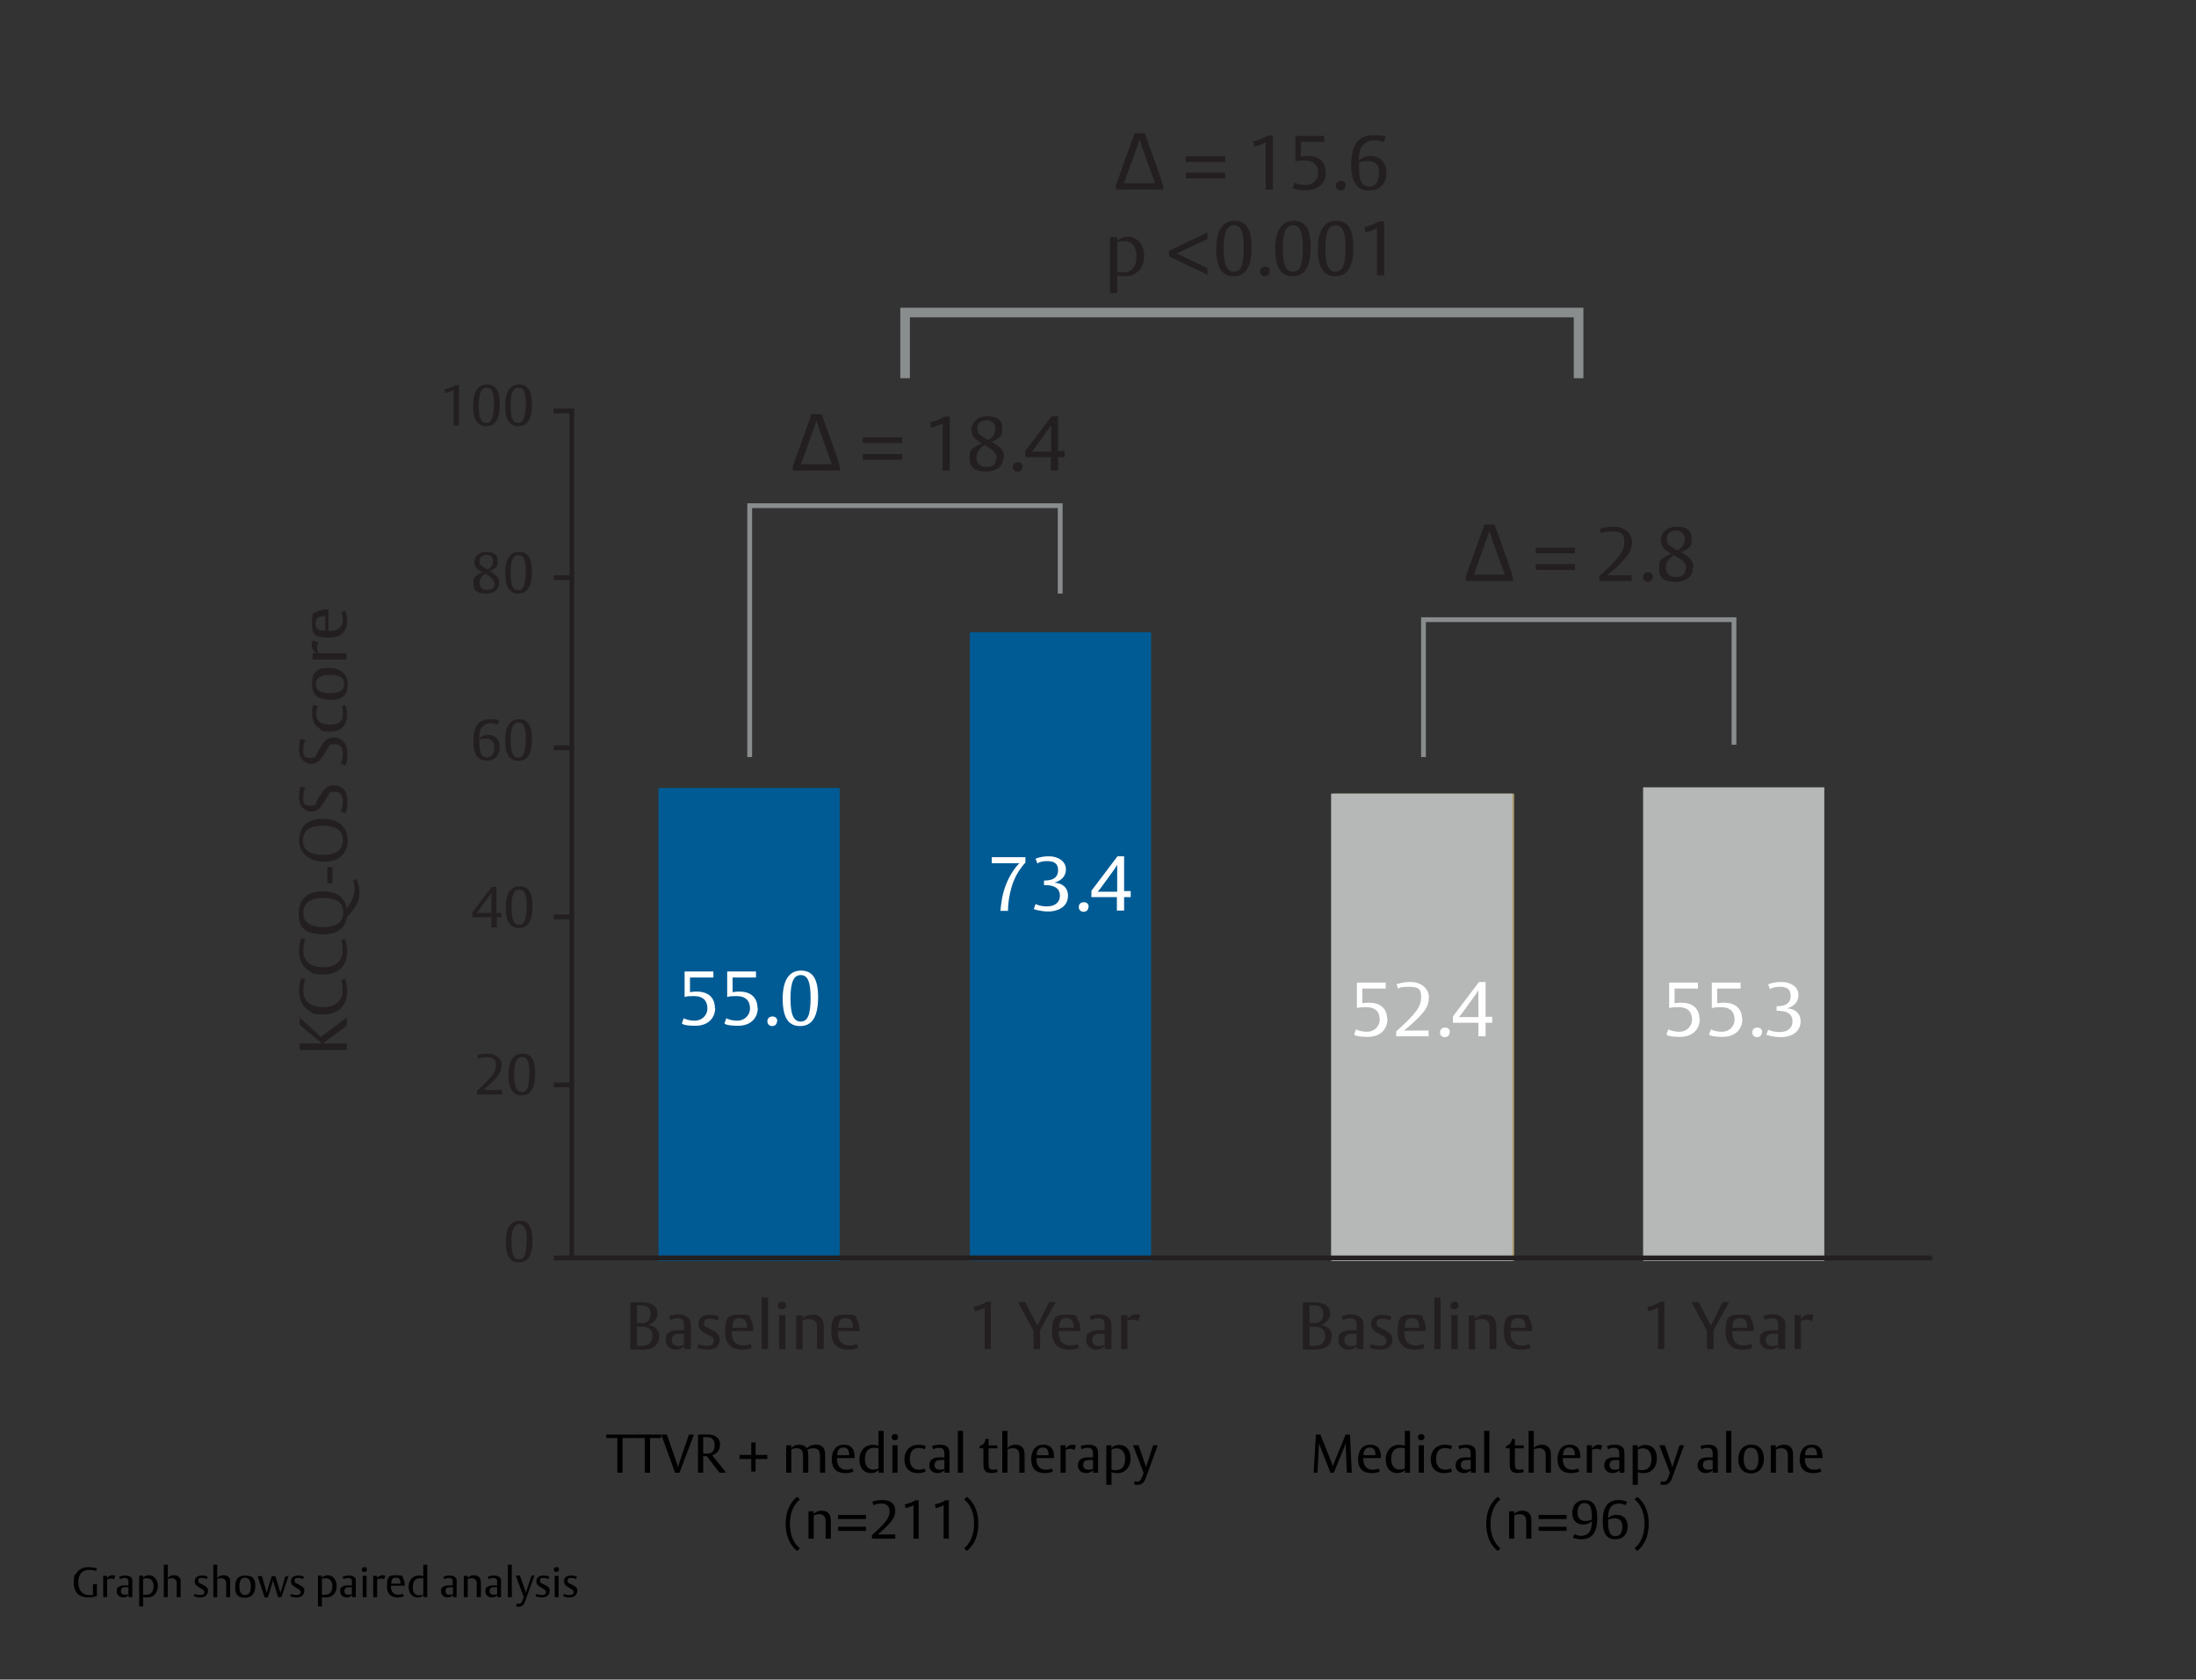<svg width="732" height="560" viewBox="0 0 732 560" fill="none" xmlns="http://www.w3.org/2000/svg">
<rect x="0" y="0" width="732" height="560" fill="#333333" stroke="none"/>
<mask id="mask0_40004598_18299" style="mask-type:luminance" maskUnits="userSpaceOnUse" x="87" y="40" width="558" height="480">
<path d="M644.198 40H87.898V520H644.198V40Z" fill="white"/>
</mask>
<g mask="url(#mask0_40004598_18299)">
<path d="M115.598 339.2V342L107.598 347.9H115.598V350.1H99.898V347.9H107.298L99.898 341.7V339.3L106.998 345.7L115.598 339.2ZM100.298 326.1L101.798 326.6C101.798 326.6 101.098 327.8 101.098 330C101.098 334.5 104.298 335.8 107.798 335.8C111.298 335.8 114.198 334 114.198 330.3C114.198 326.6 113.498 326.8 113.498 326.8L114.998 326.3C114.998 326.3 115.698 327.9 115.698 330.6C115.698 335.5 112.598 338.2 107.998 338.2C103.398 338.2 104.398 337.8 103.098 337C99.998 335.2 99.698 331.9 99.698 330.1C99.698 328.3 100.298 326.3 100.298 326.3V326.1ZM100.298 312.8L101.798 313.3C101.798 313.3 101.098 314.5 101.098 316.7C101.098 321.2 104.298 322.5 107.798 322.5C111.298 322.5 114.198 320.7 114.198 317C114.198 313.3 113.498 313.5 113.498 313.5L114.998 313C114.998 313 115.698 314.6 115.698 317.3C115.698 322.2 112.598 324.9 107.998 324.9C103.398 324.9 104.398 324.5 103.098 323.7C99.998 321.9 99.698 318.6 99.698 316.8C99.698 315 100.298 313 100.298 313V312.8ZM118.798 293C118.798 293 119.798 294.7 119.798 297.4C119.798 300.1 119.098 301.1 118.298 302.5C117.098 304.4 115.698 305.6 115.698 305.6C115.698 305.6 115.398 311.5 108.098 311.5C100.798 311.5 99.598 308.7 99.598 304.4C99.598 300.1 102.298 297.2 107.298 297.2C112.298 297.2 113.498 298.8 114.598 300.3C115.498 301.6 115.598 303 115.598 303C115.598 303 116.698 301.5 117.498 299.7C117.898 298.7 118.198 297.6 118.198 296.4C118.198 294.6 117.598 293.6 117.598 293.6L118.798 293.1V293ZM107.598 299.4C103.598 299.4 101.098 301 101.098 304.3C101.098 307.6 103.398 309.1 107.798 309.1C112.198 309.1 114.398 307.5 114.398 304.2C114.398 300.9 112.198 299.4 107.598 299.4ZM110.798 289.1V294.5H109.098V289.1H110.798ZM107.398 273C112.798 273 115.898 275.7 115.898 280.1C115.898 284.5 113.098 287.3 108.198 287.3C103.298 287.3 99.698 284.6 99.698 280.2C99.698 275.8 102.498 273 107.398 273ZM107.598 275.3C103.298 275.3 100.998 276.9 100.998 280.2C100.998 283.5 103.298 285 107.698 285C112.098 285 114.298 283.4 114.298 280.1C114.298 276.8 111.998 275.3 107.598 275.3ZM111.298 261.8C113.798 261.8 115.798 263.5 115.798 267C115.798 270.5 115.098 271.1 115.098 271.1L113.498 270.5C113.498 270.5 114.298 269.3 114.298 267.4C114.298 265.5 113.698 264 111.598 264C109.498 264 109.898 264.5 109.298 265.4L107.498 268.2C106.998 269 105.998 270.6 103.798 270.6C101.598 270.6 99.698 268.9 99.698 265.9C99.698 262.9 100.298 262.2 100.298 262.2L101.798 262.7C101.798 262.7 101.098 263.7 101.098 265.6C101.098 267.5 100.898 268.6 103.398 268.6C105.898 268.6 104.998 268 105.898 266.5L107.298 264.3C108.298 262.7 109.398 261.8 111.198 261.8H111.298ZM111.298 245.9C113.798 245.9 115.798 247.6 115.798 251.1C115.798 254.6 115.098 255.2 115.098 255.2L113.498 254.6C113.498 254.6 114.298 253.4 114.298 251.5C114.298 249.6 113.698 248.1 111.598 248.1C109.498 248.1 109.898 248.6 109.298 249.5L107.498 252.3C106.998 253.1 105.998 254.7 103.798 254.7C101.598 254.7 99.698 253 99.698 250C99.698 247 100.298 246.3 100.298 246.3L101.798 246.8C101.798 246.8 101.098 247.8 101.098 249.7C101.098 251.6 100.898 252.7 103.398 252.7C105.898 252.7 104.998 252.1 105.898 250.6L107.298 248.4C108.298 246.8 109.398 245.9 111.198 245.9H111.298ZM104.598 235L105.998 235.5C105.998 235.5 105.398 236.3 105.398 237.8C105.398 240.2 106.598 241.6 109.898 241.6C113.198 241.6 114.298 240.4 114.298 237.8C114.298 235.2 113.798 235.6 113.798 235.5L115.098 235.1C115.098 235.1 115.698 236.1 115.698 238.4C115.698 241.8 113.598 243.9 110.098 243.9C106.598 243.9 107.598 243.6 106.598 243C105.298 242.2 103.998 240.7 103.998 237.9C103.998 235.1 104.598 235.1 104.598 235.1V235ZM109.798 222.7C112.098 222.7 115.898 223.7 115.898 228.1C115.898 232.5 113.598 233.3 110.098 233.3C106.598 233.3 103.998 232.3 103.998 227.9C103.998 223.5 106.298 222.7 109.798 222.7ZM109.898 225C107.298 225 105.298 225.8 105.298 228.1C105.298 230.4 107.098 231.1 109.998 231.1C112.898 231.1 114.698 230.3 114.698 228C114.698 225.7 112.898 225 109.998 225H109.898ZM104.398 213.6L106.198 214.2C105.998 214.5 105.698 215 105.698 216C105.698 217 106.098 217.8 106.098 217.8H115.498V219.9H104.198V217.8H105.498C105.498 217.8 103.898 216.8 103.898 215.1C103.898 213.4 104.098 213.9 104.298 213.6H104.398ZM109.498 203.1V210.4H109.798C113.798 210.4 114.298 207.9 114.298 206.5C114.298 205.1 113.798 204.1 113.798 204.1L115.098 203.7C115.098 203.7 115.698 204.8 115.698 207C115.698 209.2 114.898 212.6 109.898 212.6C104.898 212.6 103.998 211.8 103.998 207.6C103.998 203.4 104.698 204.6 105.698 204C106.598 203.4 107.798 203.2 109.098 203.2H109.498V203.1ZM108.398 205.4H108.098C106.198 205.4 105.198 206.2 105.198 207.8C105.198 209.4 105.798 209.8 106.898 210.1C107.598 210.3 108.298 210.3 108.398 210.3V205.4Z" fill="#231F20"/>
<path d="M371.996 63.2V61.7C374.096 55.9 376.096 50.2 378.196 44.4H381.596C383.496 49.7 385.396 54.9 387.196 60.2C387.296 60.7 387.596 61.7 387.696 62.2V63.2H371.996ZM374.596 61.1H384.996C383.996 58.3 382.296 53.6 380.996 50C380.496 48.6 379.996 47 379.896 46.6H379.796C379.796 46.9 379.196 48.6 378.696 49.9C377.396 53.5 375.696 58.2 374.696 61L374.596 61.1ZM408.396 54H395.296V52.1H408.396V54ZM408.396 59.5H395.296V57.6H408.396V59.5ZM424.296 63.2H421.896V47.5C421.896 47.5 421.196 47.9 419.996 48.3C419.196 48.6 418.096 48.9 418.096 48.9L417.696 47.1C417.696 47.1 418.196 47.1 419.796 46.5C421.496 45.9 422.596 45.2 422.596 45.2H424.296V63.3V63.2ZM441.996 57.4C441.996 60.8 439.696 63.4 435.396 63.4C431.096 63.4 430.896 62.6 430.896 62.6L431.496 60.9C431.496 60.9 432.896 61.7 435.196 61.7C437.496 61.7 439.396 60 439.396 57.6C439.396 55.2 438.096 53.5 434.896 53.5C431.696 53.5 431.796 53.9 431.796 53.9V45.3H441.396V47.3H433.596V52.2C433.596 52.2 434.496 52 435.796 52C440.096 52 441.896 54.4 441.896 57.5L441.996 57.4ZM448.496 61.9C448.496 62.9 447.796 63.5 446.896 63.5C445.996 63.5 445.296 62.9 445.296 61.9C445.296 60.9 445.996 60.3 446.996 60.3C447.996 60.3 448.596 60.9 448.596 61.9H448.496ZM462.196 57.4C462.196 61.1 460.096 63.5 456.396 63.5C452.696 63.5 450.396 61.3 450.396 55C450.396 48.7 452.396 45.1 457.796 45.1C463.196 45.1 461.796 45.8 461.796 45.8L461.196 47.5C461.196 47.5 459.996 46.7 457.996 46.7C455.996 46.7 453.796 48.2 453.296 50.2C452.896 51.8 452.896 53.7 452.896 53.7C452.896 53.7 453.996 52 456.896 52C459.796 52 462.096 54 462.096 57.4H462.196ZM459.696 57.6C459.696 55 458.496 53.7 455.996 53.7C453.496 53.7 452.996 54.4 452.996 54.4V54.6C452.996 59.3 453.396 62.2 456.496 62.2C459.596 62.2 459.696 58.5 459.696 57.7V57.6Z" fill="#231F20"/>
<path d="M381.396 85.1C381.396 89.4 378.696 92.1 375.196 92.1C371.696 92.1 372.396 91.6 372.396 91.6V97.7H369.996V79.1H372.396V80.4C372.396 80.4 373.496 78.9 376.096 78.9C378.696 78.9 381.396 81.3 381.396 85.2V85.1ZM378.796 85.3C378.796 82.3 377.396 80.4 374.796 80.4C372.196 80.4 372.396 81 372.396 81V90.5C372.396 90.5 373.096 90.8 374.296 90.8C377.396 90.8 378.796 89 378.796 85.4V85.3ZM389.696 85.4V83.6C393.996 81.6 398.196 79.5 402.496 77.5V79.7C399.096 81.3 395.596 82.9 392.296 84.5C395.696 86.2 399.096 87.8 402.496 89.4V91.6C398.196 89.6 393.996 87.5 389.696 85.5V85.4ZM417.196 82.5C417.196 89 415.196 92.1 411.196 92.1C407.196 92.1 405.396 89.1 405.396 83C405.396 76.9 407.496 73.6 411.496 73.6C415.496 73.6 417.196 76.5 417.196 82.5ZM414.596 82.7C414.596 77.2 413.596 75.1 411.296 75.1C408.996 75.1 407.896 77.4 407.896 82.9C407.896 88.4 408.996 90.6 411.296 90.6C413.596 90.6 414.596 88.4 414.596 82.7ZM423.196 90.5C423.196 91.5 422.496 92.1 421.596 92.1C420.696 92.1 419.996 91.5 419.996 90.5C419.996 89.5 420.696 88.9 421.696 88.9C422.696 88.9 423.296 89.5 423.296 90.5H423.196ZM436.896 82.5C436.896 89 434.896 92.1 430.896 92.1C426.896 92.1 425.096 89.1 425.096 83C425.096 76.9 427.196 73.6 431.196 73.6C435.196 73.6 436.896 76.5 436.896 82.5ZM434.296 82.7C434.296 77.2 433.296 75.1 430.996 75.1C428.696 75.1 427.596 77.4 427.596 82.9C427.596 88.4 428.696 90.6 430.996 90.6C433.296 90.6 434.296 88.4 434.296 82.7ZM451.096 82.5C451.096 89 449.096 92.1 445.096 92.1C441.096 92.1 439.296 89.1 439.296 83C439.296 76.9 441.396 73.6 445.396 73.6C449.396 73.6 451.096 76.5 451.096 82.5ZM448.496 82.7C448.496 77.2 447.496 75.1 445.196 75.1C442.896 75.1 441.796 77.4 441.796 82.9C441.796 88.4 442.896 90.6 445.196 90.6C447.496 90.6 448.496 88.4 448.496 82.7ZM461.396 91.8H458.996V76.1C458.996 76.1 458.296 76.5 457.096 76.9C456.296 77.2 455.196 77.5 455.196 77.5L454.796 75.7C454.796 75.7 455.296 75.7 456.896 75.1C458.596 74.5 459.696 73.8 459.696 73.8H461.396V91.9V91.8Z" fill="#231F20"/>
<path d="M264.297 156.9V155.4C266.397 149.6 268.397 143.9 270.497 138.1H273.897C275.797 143.4 277.697 148.6 279.497 153.9C279.597 154.4 279.897 155.4 279.997 155.9V156.9H264.297ZM266.897 154.8H277.297C276.297 152 274.597 147.3 273.297 143.7C272.797 142.3 272.297 140.7 272.197 140.3H272.097C272.097 140.6 271.497 142.3 270.997 143.6C269.697 147.2 267.997 151.9 266.997 154.7L266.897 154.8ZM300.697 147.7H287.597V145.8H300.697V147.7ZM300.697 153.3H287.597V151.4H300.697V153.3ZM316.597 156.9H314.197V141.2C314.197 141.2 313.497 141.6 312.297 142C311.497 142.3 310.397 142.6 310.397 142.6L309.997 140.8C309.997 140.8 310.497 140.8 312.097 140.2C313.797 139.6 314.897 138.9 314.897 138.9H316.597V157V156.9ZM334.497 152.4C334.497 155.1 332.597 157.2 328.697 157.2C324.797 157.2 323.197 155.8 323.197 152.7C323.197 149.6 324.097 149.6 325.197 148.9C326.297 148.1 327.397 147.9 327.397 147.9L326.697 147.5C324.697 146.3 323.797 145.1 323.797 143.2C323.797 141.3 325.397 138.8 329.097 138.8C332.797 138.8 334.097 140.3 334.097 142.9C334.097 145.5 333.497 145.5 332.397 146.4C331.597 147 330.497 147.3 330.497 147.3L331.497 147.9C333.697 149.2 334.697 150.4 334.697 152.5H334.497V152.4ZM331.797 142.9C331.797 141 330.397 140.1 328.797 140.1C327.197 140.1 325.797 140.8 325.797 142.8C325.797 144.8 326.497 144.9 327.997 145.9L329.397 146.7C329.397 146.7 330.197 146.2 330.797 145.6C331.397 144.9 331.797 144.1 331.797 142.9ZM332.197 152.7C332.197 151.3 331.497 150.4 329.697 149.3L328.197 148.4C328.197 148.4 327.097 149 326.397 149.9C325.897 150.6 325.497 151.4 325.497 152.6C325.497 154.6 326.797 155.7 328.797 155.7C330.797 155.7 332.097 154.9 332.097 152.6H332.197V152.7ZM340.797 155.7C340.797 156.7 340.097 157.3 339.197 157.3C338.297 157.3 337.597 156.7 337.597 155.7C337.597 154.7 338.297 154.1 339.297 154.1C340.297 154.1 340.897 154.7 340.897 155.7H340.797ZM354.897 152.4H352.697V156.9H350.297V152.4H341.797V150.3L350.497 138.8H352.697V150.4H354.897V152.3V152.4ZM350.397 150.6V141.6C350.397 141.6 350.297 141.9 349.397 143.2L344.897 149.4C344.397 150.1 343.897 150.6 343.897 150.6H350.397Z" fill="#231F20"/>
<path d="M279.896 262.701H219.496V420.401H279.896V262.701Z" fill="#005B95"/>
<path d="M238.397 336C238.397 339.4 236.097 342 231.797 342C227.497 342 227.297 341.2 227.297 341.2L227.897 339.5C227.897 339.5 229.297 340.3 231.597 340.3C233.897 340.3 235.797 338.6 235.797 336.2C235.797 333.8 234.497 332.1 231.297 332.1C228.097 332.1 228.197 332.5 228.197 332.5V323.9H237.797V325.9H229.997V330.8C229.997 330.8 230.897 330.6 232.197 330.6C236.497 330.6 238.297 333 238.297 336.1H238.397V336ZM252.597 336C252.597 339.4 250.297 342 245.997 342C241.697 342 241.497 341.2 241.497 341.2L242.097 339.5C242.097 339.5 243.497 340.3 245.797 340.3C248.097 340.3 249.997 338.6 249.997 336.2C249.997 333.8 248.697 332.1 245.497 332.1C242.297 332.1 242.397 332.5 242.397 332.5V323.9H251.997V325.9H244.197V330.8C244.197 330.8 245.097 330.6 246.397 330.6C250.697 330.6 252.497 333 252.497 336.1H252.597V336ZM258.997 340.5C258.997 341.5 258.297 342.1 257.397 342.1C256.497 342.1 255.797 341.5 255.797 340.5C255.797 339.5 256.497 338.9 257.497 338.9C258.497 338.9 259.097 339.5 259.097 340.5H258.997ZM272.697 332.5C272.697 339 270.697 342.1 266.697 342.1C262.697 342.1 260.897 339.1 260.897 333C260.897 326.9 262.997 323.6 266.997 323.6C270.997 323.6 272.697 326.5 272.697 332.5ZM270.197 332.7C270.197 327.2 269.197 325.1 266.897 325.1C264.597 325.1 263.497 327.4 263.497 332.9C263.497 338.4 264.597 340.6 266.897 340.6C269.197 340.6 270.197 338.4 270.197 332.7Z" fill="white"/>
<path d="M383.697 210.801H323.297V420.301H383.697V210.801Z" fill="#005B95"/>
<path d="M341.898 287.5C341.898 287.5 340.098 289.3 338.698 292C335.898 297.4 335.998 303.7 335.998 303.7H333.498C333.498 303.7 333.698 300.1 334.598 297.1C336.398 290.9 339.798 287.8 339.798 287.8H330.598V285.8H341.798V287.6H341.898V287.5ZM355.998 298.6C355.998 302.6 352.298 303.9 349.498 303.9C346.698 303.9 344.598 303.1 344.598 303.1L345.198 301.4C345.198 301.4 346.498 302.2 348.998 302.2C351.498 302.2 353.298 301 353.298 298.6C353.298 296.2 351.498 295.1 348.398 295.1H347.998V293.6C347.998 293.6 349.298 293.6 350.398 293.3C351.598 292.9 352.698 292.1 352.698 290.1C352.698 288.1 351.598 287.1 349.098 287.1C346.598 287.1 345.798 287.9 345.798 287.9L345.198 286.3C345.198 286.3 346.798 285.5 349.698 285.5C352.598 285.5 355.298 287.1 355.298 289.8C355.298 292.5 353.398 293.7 351.498 294.3C353.898 294.4 355.998 295.8 355.998 298.6ZM362.798 302.4C362.798 303.4 362.098 304 361.198 304C360.298 304 359.598 303.4 359.598 302.4C359.598 301.4 360.298 300.8 361.298 300.8C362.298 300.8 362.898 301.4 362.898 302.4H362.798ZM376.898 299.1H374.698V303.6H372.298V299.1H363.798V297L372.498 285.5H374.698V297.1H376.898V299V299.1ZM372.398 297.3V288.3C372.398 288.3 372.298 288.6 371.398 289.9L366.898 296.1C366.398 296.8 365.898 297.3 365.898 297.3H372.398Z" fill="white"/>
<path d="M249.898 252.4V168.6H353.398V197.9" stroke="#898D8D" stroke-width="1.6" stroke-miterlimit="10"/>
<path d="M301.699 126.101V104.201H526.199V126.101" stroke="#898D8D" stroke-width="3.2" stroke-miterlimit="10"/>
<path d="M219.698 445.5C219.698 447.7 218.498 448.9 217.398 449.4C216.098 450 214.498 450 212.898 450C211.298 450 210.298 449.9 210.098 449.9V434.3C210.098 434.3 211.398 434.2 213.298 434.2C215.198 434.2 215.098 434.2 216.198 434.5C217.798 434.9 219.198 435.8 219.198 438C219.198 440.2 216.998 441.5 215.998 441.8C216.798 441.8 219.798 442.4 219.798 445.7V445.5H219.698ZM216.898 438.1C216.898 435.5 215.198 435.2 213.398 435.2C211.598 435.2 212.298 435.2 212.298 435.2V441.1H213.698C214.798 441.1 214.398 441.1 214.698 441.1C215.798 440.9 216.898 440 216.898 438.1ZM217.498 445.4C217.498 443 215.798 442.3 213.598 442.3C211.398 442.3 212.298 442.3 212.298 442.3V448.7H213.698C214.798 448.7 215.698 448.5 215.998 448.3C216.398 448.1 217.498 447.4 217.498 445.3V445.4ZM230.098 449.8H228.098V448.8C228.098 448.8 227.098 450 225.298 450C223.498 450 221.898 448.8 221.898 446.8C221.898 444.8 222.298 444.8 223.098 444.2C223.898 443.6 225.098 443.5 226.398 443.5H227.998V442.7C227.998 442 227.998 441.2 227.898 440.8C227.598 439.8 226.798 439.5 225.798 439.5C224.798 439.5 223.498 440.1 223.498 440.1L222.998 438.8C222.998 438.8 224.198 438.2 226.398 438.2C228.598 438.2 229.898 439.8 230.098 440.3C230.298 441 230.298 442.7 230.298 443.1V449.6L230.098 449.8ZM227.998 448.3V444.7H226.698C225.698 444.7 225.198 444.7 224.798 445.1C224.098 445.5 223.898 446.2 223.898 446.8C223.898 448.3 224.998 448.8 226.198 448.8C227.398 448.8 227.998 448.4 227.998 448.4V448.3ZM239.898 446.6C239.898 449.5 237.398 450 235.798 450C234.198 450 232.398 449.4 232.398 449.4L232.798 448.1C232.798 448.1 233.698 448.7 235.598 448.7C237.498 448.7 237.898 448.1 237.898 447C237.898 445.9 237.498 445.9 236.698 445.4L234.898 444.4C233.498 443.6 232.798 442.8 232.798 441.4C232.798 439.3 234.398 438.4 236.598 438.4C238.798 438.4 239.598 439 239.598 439L239.198 440.3C239.198 440.3 238.198 439.7 236.798 439.7C235.398 439.7 234.698 439.9 234.698 441.1C234.698 442.3 235.198 442.3 236.198 442.8L237.998 443.8C239.298 444.5 239.898 445.4 239.898 446.7V446.6ZM251.198 443.8H243.898V444.1C243.898 448.1 246.398 448.6 247.798 448.6C249.198 448.6 250.198 448.1 250.198 448.1L250.598 449.4C250.598 449.4 249.498 450 247.298 450C245.098 450 241.698 449.2 241.698 444.2C241.698 439.2 242.498 438.3 246.698 438.3C250.898 438.3 249.698 439 250.298 440C250.898 440.9 251.098 442.1 251.098 443.4V443.8H251.198ZM248.998 442.7V442.4C248.998 440.5 248.198 439.5 246.598 439.5C244.998 439.5 244.598 440.1 244.298 441.2C244.098 441.9 244.098 442.6 244.098 442.7H248.998ZM255.998 449.8H253.898V432.6H255.998V449.8ZM261.998 435.2C261.998 436 261.498 436.5 260.598 436.5C259.698 436.5 259.298 436 259.298 435.3C259.298 434.6 259.798 434 260.698 434C261.598 434 261.998 434.5 261.998 435.2ZM261.798 449.8H259.698V438.5H261.798V449.8ZM274.398 449.8H272.298V441.8C272.098 440.3 270.998 439.8 269.598 439.8C268.198 439.8 267.498 440.3 267.498 440.3V449.9H265.398V438.6H267.498V439.7C267.498 439.7 268.498 438.3 270.898 438.3C273.298 438.3 274.198 439.7 274.398 440.8C274.598 441.6 274.598 442.5 274.598 443V449.8H274.398ZM286.598 443.8H279.298V444.1C279.298 448.1 281.798 448.6 283.198 448.6C284.598 448.6 285.598 448.1 285.598 448.1L285.998 449.4C285.998 449.4 284.898 450 282.698 450C280.498 450 277.098 449.2 277.098 444.2C277.098 439.2 277.898 438.3 282.098 438.3C286.298 438.3 285.098 439 285.698 440C286.298 440.9 286.498 442.1 286.498 443.4V443.8H286.598ZM284.298 442.7V442.4C284.298 440.5 283.498 439.5 281.898 439.5C280.298 439.5 279.898 440.1 279.598 441.2C279.398 441.9 279.398 442.6 279.398 442.7H284.298Z" fill="#231F20"/>
<path d="M330.298 449.8H328.198V436C328.198 436 327.598 436.3 326.598 436.7C325.898 436.9 324.998 437.2 324.998 437.2L324.598 435.7C324.598 435.7 324.998 435.7 326.498 435.2C327.998 434.7 328.898 434 328.898 434H330.298V449.8ZM351.898 434.1L346.698 443.5V449.8H344.498V443.7L339.298 434.1H341.698L345.798 442L349.698 434.1H351.898ZM360.198 443.8H352.898V444.1C352.898 448.1 355.398 448.6 356.798 448.6C358.198 448.6 359.198 448.1 359.198 448.1L359.598 449.4C359.598 449.4 358.498 450 356.298 450C354.098 450 350.698 449.2 350.698 444.2C350.698 439.2 351.498 438.3 355.698 438.3C359.898 438.3 358.698 439 359.298 440C359.898 440.9 360.098 442.1 360.098 443.4V443.8H360.198ZM357.898 442.7V442.4C357.898 440.5 357.098 439.5 355.498 439.5C353.898 439.5 353.498 440.1 353.198 441.2C352.998 441.9 352.998 442.6 352.998 442.7H357.898ZM370.298 449.8H368.298V448.8C368.298 448.8 367.298 450 365.498 450C363.698 450 362.098 448.8 362.098 446.8C362.098 444.8 362.498 444.8 363.298 444.2C364.098 443.6 365.298 443.5 366.598 443.5H368.198V442.7C368.198 442 368.198 441.2 368.098 440.8C367.798 439.8 366.998 439.5 365.998 439.5C364.998 439.5 363.698 440.1 363.698 440.1L363.198 438.8C363.198 438.8 364.398 438.2 366.598 438.2C368.798 438.2 370.098 439.8 370.298 440.3C370.498 441 370.498 442.7 370.498 443.1V449.6L370.298 449.8ZM368.198 448.3V444.7H366.898C365.898 444.7 365.398 444.7 364.998 445.1C364.298 445.5 364.098 446.2 364.098 446.8C364.098 448.3 365.198 448.8 366.398 448.8C367.598 448.8 368.198 448.4 368.198 448.4V448.3ZM379.998 438.7L379.398 440.5C379.098 440.3 378.598 440 377.598 440C376.598 440 375.798 440.4 375.798 440.4V449.8H373.698V438.5H375.798V439.8C375.798 439.8 376.798 438.2 378.498 438.2C380.198 438.2 379.698 438.4 379.998 438.6V438.7Z" fill="#231F20"/>
<path d="M488.598 193.7V192.2C490.698 186.4 492.698 180.7 494.798 174.9H498.198C500.098 180.2 501.998 185.4 503.798 190.7C503.898 191.2 504.198 192.2 504.298 192.7V193.7H488.598ZM491.198 191.6H501.598C500.598 188.8 498.898 184.1 497.598 180.5C497.098 179.1 496.598 177.5 496.498 177.1H496.398C496.398 177.4 495.798 179.1 495.298 180.4C493.998 184 492.298 188.7 491.298 191.5L491.198 191.6ZM524.998 184.5H511.898V182.6H524.998V184.5ZM524.998 190H511.898V188.1H524.998V190ZM544.098 193.7H533.098V192.1C533.098 192.1 536.798 188.8 538.798 186.5C540.398 184.6 541.398 183.1 541.398 180.8C541.398 178.5 541.198 177.2 537.298 177.2C533.398 177.2 533.798 178 533.798 178L533.198 176.4C533.198 176.4 534.798 175.6 537.998 175.6C541.198 175.6 543.998 177.7 543.998 180.6C543.998 183.5 542.898 185.1 540.198 187.8C537.898 190.1 535.698 191.8 535.698 191.8H543.898V193.8H544.098V193.7ZM550.898 192.4C550.898 193.4 550.198 194 549.298 194C548.398 194 547.698 193.4 547.698 192.4C547.698 191.4 548.398 190.8 549.398 190.8C550.398 190.8 550.998 191.4 550.998 192.4H550.898ZM564.298 189.2C564.298 191.9 562.398 194 558.498 194C554.598 194 552.998 192.6 552.998 189.5C552.998 186.4 553.898 186.4 554.998 185.7C556.098 184.9 557.198 184.7 557.198 184.7L556.498 184.3C554.498 183.1 553.598 181.9 553.598 180C553.598 178.1 555.198 175.6 558.898 175.6C562.598 175.6 563.898 177.1 563.898 179.7C563.898 182.3 563.298 182.3 562.198 183.2C561.398 183.8 560.298 184.1 560.298 184.1L561.298 184.7C563.498 186 564.498 187.2 564.498 189.3H564.298V189.2ZM561.598 179.7C561.598 177.8 560.198 176.9 558.598 176.9C556.998 176.9 555.598 177.6 555.598 179.6C555.598 181.6 556.298 181.7 557.798 182.7L559.198 183.5C559.198 183.5 559.998 183 560.598 182.4C561.198 181.7 561.598 180.9 561.598 179.7ZM561.998 189.4C561.998 188 561.298 187.1 559.498 186L557.998 185.1C557.998 185.1 556.898 185.7 556.198 186.6C555.698 187.3 555.298 188.1 555.298 189.3C555.298 191.3 556.598 192.4 558.598 192.4C560.598 192.4 561.898 191.6 561.898 189.3H561.998V189.4Z" fill="#231F20"/>
<path d="M504.697 264.6H444.297V420.4H504.697V264.6Z" fill="#AD9E6E"/>
<path d="M211.211 479.444H207.521V491H205.775V479.444H202.085V478.292H211.211V479.444ZM220.369 479.444H216.679V491H214.933V479.444H211.243V478.292H220.369V479.444ZM231.309 478.292L226.485 491.036H225.027L220.401 478.292H222.273L225.567 487.67C225.927 488.696 225.981 489.146 225.981 489.146C225.981 489.146 226.107 488.678 226.449 487.67L229.653 478.292H231.309ZM242.048 491H239.816L235.622 485.528H234.398V491H232.67V478.346C232.67 478.346 233.606 478.256 235.118 478.256C236.054 478.256 236.792 478.292 237.512 478.472C239.582 478.994 240.014 480.56 240.014 481.604C240.014 484.574 237.404 485.222 237.404 485.222L242.048 491ZM238.214 481.838C238.214 479.426 236.648 479.138 235.316 479.138C234.614 479.138 234.398 479.174 234.398 479.174V484.592C234.398 484.592 234.776 484.646 235.298 484.646C235.712 484.646 236.054 484.646 236.36 484.592C236.792 484.52 238.214 484.268 238.214 481.838ZM250.418 480.938H251.858V485.096H255.764V486.446H251.858V490.64H250.418V486.446H246.512V485.096H250.418V480.938ZM275.054 491H273.326V486.104C273.326 485.474 273.326 485.024 273.254 484.502C273.056 483.134 272.03 482.864 271.058 482.864C269.942 482.864 269.15 483.332 269.15 483.332C269.15 483.332 269.24 483.548 269.312 483.89C269.438 484.484 269.42 485.402 269.42 485.834V491H267.692V486.104C267.692 485.474 267.692 485.042 267.62 484.52C267.458 483.422 266.774 482.846 265.478 482.846C264.434 482.846 263.786 483.242 263.786 483.242V491H262.058V481.874H263.75V482.774C263.75 482.774 264.632 481.676 266.378 481.676C268.376 481.676 268.916 482.864 268.916 482.864C268.916 482.864 269.924 481.658 271.994 481.658C272.894 481.658 274.496 481.91 274.91 483.728C275.054 484.376 275.054 485.042 275.054 485.456V491ZM284.865 486.122H278.997C278.997 486.14 278.997 486.374 278.997 486.374C278.997 489.596 281.049 490.028 282.165 490.028C283.425 490.028 284.109 489.596 284.109 489.596L284.469 490.622C284.469 490.622 283.551 491.144 281.787 491.144C279.861 491.144 277.251 490.532 277.251 486.446C277.251 484.808 277.899 481.676 281.301 481.676C282.813 481.676 283.713 482.216 284.253 483.08C284.703 483.8 284.865 484.772 284.865 485.834V485.978V486.122ZM283.047 485.186V484.97C283.047 483.422 282.435 482.612 281.121 482.612C280.167 482.612 279.519 483.062 279.231 483.998C279.051 484.574 279.051 485.15 279.051 485.186H283.047ZM294.561 491H292.869V490.064C292.869 490.064 292.131 491.126 290.295 491.126C288.135 491.126 286.479 489.65 286.479 486.644C286.479 483.602 288.405 481.712 290.853 481.712C292.221 481.712 292.833 482.09 292.833 482.09V477.068H294.561V491ZM292.833 489.596V482.882C292.833 482.882 292.293 482.702 291.501 482.702C289.341 482.702 288.297 483.98 288.297 486.5C288.297 488.606 289.305 489.974 291.141 489.974C292.167 489.974 292.833 489.596 292.833 489.596ZM299.388 479.138C299.388 479.804 298.956 480.2 298.29 480.2C297.66 480.2 297.228 479.804 297.228 479.192C297.228 478.526 297.66 478.13 298.326 478.13C298.956 478.13 299.388 478.526 299.388 479.138ZM299.19 491H297.462V481.874H299.19V491ZM308.583 482.144L308.205 483.242C308.205 483.242 307.575 482.774 306.351 482.774C304.407 482.774 303.273 483.728 303.273 486.446C303.273 488.552 304.227 490.028 306.315 490.028C307.467 490.028 308.115 489.632 308.187 489.596L308.547 490.622C308.547 490.622 307.737 491.144 305.901 491.144C303.147 491.144 301.473 489.416 301.473 486.608C301.473 485.51 301.707 484.574 302.193 483.764C302.823 482.702 304.047 481.694 306.297 481.694C307.683 481.694 308.583 482.144 308.583 482.144ZM316.498 491H314.842V490.154C314.842 490.154 314.05 491.126 312.538 491.126C310.846 491.126 309.766 490.118 309.766 488.552C309.766 487.616 310.126 486.914 310.756 486.464C311.422 485.978 312.358 485.888 313.456 485.888C314.086 485.888 314.788 485.942 314.788 485.942V485.276C314.788 484.718 314.788 484.088 314.68 483.728C314.464 482.936 313.816 482.702 312.952 482.702C311.818 482.702 311.062 483.206 311.062 483.206L310.666 482.126C310.666 482.126 311.674 481.676 313.402 481.676C315.868 481.676 316.246 482.99 316.372 483.404C316.534 483.944 316.498 485.348 316.498 485.708V491ZM314.788 489.74V486.788C314.788 486.788 314.572 486.77 313.762 486.77C313.096 486.77 312.574 486.842 312.214 487.058C311.656 487.382 311.512 487.94 311.512 488.444C311.512 489.668 312.43 490.028 313.348 490.028C314.248 490.028 314.788 489.74 314.788 489.74ZM321.004 491H319.276V477.068H321.004V491ZM332.521 490.766C332.467 490.784 331.747 491.108 330.415 491.108C329.137 491.108 328.327 490.766 327.967 489.668C327.823 489.236 327.805 488.39 327.805 487.796V482.882H326.527V482.162L326.707 482.09C327.715 481.694 328.363 481.046 328.471 479.948L328.489 479.768H329.533V481.91H332.485V482.882H329.533V488.21C329.533 489.2 329.713 490.028 330.991 490.028C331.711 490.028 332.197 489.758 332.197 489.758L332.521 490.766ZM341.528 491H339.8V486.194C339.8 485.51 339.8 484.952 339.728 484.484C339.53 483.278 338.702 482.846 337.55 482.846C336.56 482.846 335.822 483.242 335.822 483.242V491H334.094V477.068H335.822V482.774C335.822 482.774 336.65 481.676 338.522 481.676C340.412 481.676 341.168 482.81 341.384 483.728C341.528 484.376 341.528 485.114 341.528 485.528V491ZM351.345 486.122H345.477C345.477 486.14 345.477 486.374 345.477 486.374C345.477 489.596 347.529 490.028 348.645 490.028C349.905 490.028 350.589 489.596 350.589 489.596L350.949 490.622C350.949 490.622 350.031 491.144 348.267 491.144C346.341 491.144 343.731 490.532 343.731 486.446C343.731 484.808 344.379 481.676 347.781 481.676C349.293 481.676 350.193 482.216 350.733 483.08C351.183 483.8 351.345 484.772 351.345 485.834V485.978V486.122ZM349.527 485.186V484.97C349.527 483.422 348.915 482.612 347.601 482.612C346.647 482.612 345.999 483.062 345.711 483.998C345.531 484.574 345.531 485.15 345.531 485.186H349.527ZM358.63 481.982L358.144 483.458C357.874 483.26 357.478 483.026 356.722 483.026C355.858 483.026 355.228 483.386 355.228 483.386V491H353.5V481.874H355.192V482.954C355.192 482.954 356.02 481.694 357.388 481.694C358.036 481.694 358.378 481.874 358.63 481.982ZM366.034 491H364.378V490.154C364.378 490.154 363.586 491.126 362.074 491.126C360.382 491.126 359.302 490.118 359.302 488.552C359.302 487.616 359.662 486.914 360.292 486.464C360.958 485.978 361.894 485.888 362.992 485.888C363.622 485.888 364.324 485.942 364.324 485.942V485.276C364.324 484.718 364.324 484.088 364.216 483.728C364 482.936 363.352 482.702 362.488 482.702C361.354 482.702 360.598 483.206 360.598 483.206L360.202 482.126C360.202 482.126 361.21 481.676 362.938 481.676C365.404 481.676 365.782 482.99 365.908 483.404C366.07 483.944 366.034 485.348 366.034 485.708V491ZM364.324 489.74V486.788C364.324 486.788 364.108 486.77 363.298 486.77C362.632 486.77 362.11 486.842 361.75 487.058C361.192 487.382 361.048 487.94 361.048 488.444C361.048 489.668 361.966 490.028 362.884 490.028C363.784 490.028 364.324 489.74 364.324 489.74ZM376.857 486.23C376.857 489.254 374.931 491.162 372.483 491.162C371.097 491.162 370.503 490.784 370.503 490.784V495.068H368.775V481.874H370.467V482.81C370.467 482.81 371.223 481.748 373.077 481.748C375.381 481.748 376.857 483.422 376.857 486.23ZM375.039 486.374C375.039 484.268 374.031 482.882 372.195 482.882C371.151 482.882 370.503 483.278 370.503 483.278V489.992C370.503 489.992 371.007 490.172 371.835 490.172C373.995 490.172 375.039 488.894 375.039 486.374ZM385.915 481.874L381.865 492.944C381.325 494.438 380.407 495.068 379.147 495.068C378.319 495.068 377.941 494.87 377.941 494.87L378.283 493.808C378.283 493.808 378.643 493.988 379.057 493.988C379.903 493.988 380.281 493.538 380.713 492.386L381.199 491.072L377.671 481.874H379.525L381.667 488.066C381.919 488.804 382.009 489.236 382.009 489.236C382.009 489.236 382.045 489.074 382.369 488.066L384.385 481.874H385.915ZM266.605 516.186L265.777 517.086C265.777 517.086 261.889 514.764 261.889 508.05C261.889 501.426 265.777 499.05 265.777 499.05L266.605 499.95C266.605 499.95 263.311 502.164 263.311 508.086C263.311 514.098 266.605 516.186 266.605 516.186ZM276.937 513H275.209V508.194C275.209 507.51 275.209 506.952 275.137 506.484C274.939 505.278 274.111 504.846 272.959 504.846C271.969 504.846 271.231 505.242 271.231 505.242V513H269.503V503.874H271.195V504.774C271.195 504.774 272.041 503.676 273.931 503.676C275.839 503.676 276.577 504.81 276.793 505.728C276.937 506.376 276.937 507.114 276.937 507.528V513ZM288.662 506.466H279.356V505.098H288.662V506.466ZM288.662 510.39H279.356V509.04H288.662V510.39ZM298.413 513H290.655V511.848C290.655 511.848 293.283 509.526 294.669 507.906C295.803 506.574 296.541 505.494 296.541 503.856C296.541 503.154 296.379 501.3 293.661 501.3C292.077 501.3 291.159 501.84 291.159 501.84L290.763 500.688C290.763 500.688 291.915 500.13 294.147 500.13C297.207 500.13 298.413 501.642 298.413 503.64C298.413 505.44 297.639 506.808 295.731 508.752C294.093 510.408 292.581 511.596 292.581 511.596H298.413V513ZM306.218 513H304.49V501.876C304.49 501.876 303.968 502.146 303.176 502.434C302.636 502.632 301.862 502.83 301.862 502.83L301.574 501.588C301.574 501.588 301.934 501.552 303.086 501.174C304.292 500.778 305.048 500.22 305.048 500.22H306.218V513ZM316.273 513H314.545V501.876C314.545 501.876 314.023 502.146 313.231 502.434C312.691 502.632 311.917 502.83 311.917 502.83L311.629 501.588C311.629 501.588 311.989 501.552 313.141 501.174C314.347 500.778 315.103 500.22 315.103 500.22H316.273V513ZM326.111 508.086C326.111 514.71 322.223 517.086 322.223 517.086L321.395 516.186C321.395 516.186 324.689 513.972 324.689 508.05C324.689 502.038 321.395 499.95 321.395 499.95L322.223 499.05C322.223 499.05 326.111 501.372 326.111 508.086Z" fill="black"/>
<path d="M450.587 491H448.949L448.535 480.974C448.535 480.974 448.481 481.586 448.067 482.576L444.611 491H443.477L440.201 482.666C439.805 481.658 439.697 480.956 439.697 480.956L439.157 491H437.861L438.653 478.292H440.129L443.909 487.76C444.287 488.696 444.269 488.984 444.269 488.984C444.269 488.984 444.341 488.552 444.683 487.724L448.553 478.292H449.993L450.587 491ZM460.305 486.122H454.437C454.437 486.14 454.437 486.374 454.437 486.374C454.437 489.596 456.489 490.028 457.605 490.028C458.865 490.028 459.549 489.596 459.549 489.596L459.909 490.622C459.909 490.622 458.991 491.144 457.227 491.144C455.301 491.144 452.691 490.532 452.691 486.446C452.691 484.808 453.339 481.676 456.741 481.676C458.253 481.676 459.153 482.216 459.693 483.08C460.143 483.8 460.305 484.772 460.305 485.834V485.978V486.122ZM458.487 485.186V484.97C458.487 483.422 457.875 482.612 456.561 482.612C455.607 482.612 454.959 483.062 454.671 483.998C454.491 484.574 454.491 485.15 454.491 485.186H458.487ZM470.002 491H468.31V490.064C468.31 490.064 467.572 491.126 465.736 491.126C463.576 491.126 461.92 489.65 461.92 486.644C461.92 483.602 463.846 481.712 466.294 481.712C467.662 481.712 468.274 482.09 468.274 482.09V477.068H470.002V491ZM468.274 489.596V482.882C468.274 482.882 467.734 482.702 466.942 482.702C464.782 482.702 463.738 483.98 463.738 486.5C463.738 488.606 464.746 489.974 466.582 489.974C467.608 489.974 468.274 489.596 468.274 489.596ZM474.828 479.138C474.828 479.804 474.396 480.2 473.73 480.2C473.1 480.2 472.668 479.804 472.668 479.192C472.668 478.526 473.1 478.13 473.766 478.13C474.396 478.13 474.828 478.526 474.828 479.138ZM474.63 491H472.902V481.874H474.63V491ZM484.024 482.144L483.646 483.242C483.646 483.242 483.016 482.774 481.792 482.774C479.848 482.774 478.714 483.728 478.714 486.446C478.714 488.552 479.668 490.028 481.756 490.028C482.908 490.028 483.556 489.632 483.628 489.596L483.988 490.622C483.988 490.622 483.178 491.144 481.342 491.144C478.588 491.144 476.914 489.416 476.914 486.608C476.914 485.51 477.148 484.574 477.634 483.764C478.264 482.702 479.488 481.694 481.738 481.694C483.124 481.694 484.024 482.144 484.024 482.144ZM491.939 491H490.283V490.154C490.283 490.154 489.491 491.126 487.979 491.126C486.287 491.126 485.207 490.118 485.207 488.552C485.207 487.616 485.567 486.914 486.197 486.464C486.863 485.978 487.799 485.888 488.897 485.888C489.527 485.888 490.229 485.942 490.229 485.942V485.276C490.229 484.718 490.229 484.088 490.121 483.728C489.905 482.936 489.257 482.702 488.393 482.702C487.259 482.702 486.503 483.206 486.503 483.206L486.107 482.126C486.107 482.126 487.115 481.676 488.843 481.676C491.309 481.676 491.687 482.99 491.813 483.404C491.975 483.944 491.939 485.348 491.939 485.708V491ZM490.229 489.74V486.788C490.229 486.788 490.013 486.77 489.203 486.77C488.537 486.77 488.015 486.842 487.655 487.058C487.097 487.382 486.953 487.94 486.953 488.444C486.953 489.668 487.871 490.028 488.789 490.028C489.689 490.028 490.229 489.74 490.229 489.74ZM496.444 491H494.716V477.068H496.444V491ZM507.961 490.766C507.907 490.784 507.187 491.108 505.855 491.108C504.577 491.108 503.767 490.766 503.407 489.668C503.263 489.236 503.245 488.39 503.245 487.796V482.882H501.967V482.162L502.147 482.09C503.155 481.694 503.803 481.046 503.911 479.948L503.929 479.768H504.973V481.91H507.925V482.882H504.973V488.21C504.973 489.2 505.153 490.028 506.431 490.028C507.151 490.028 507.637 489.758 507.637 489.758L507.961 490.766ZM516.969 491H515.241V486.194C515.241 485.51 515.241 484.952 515.169 484.484C514.971 483.278 514.143 482.846 512.991 482.846C512.001 482.846 511.263 483.242 511.263 483.242V491H509.535V477.068H511.263V482.774C511.263 482.774 512.091 481.676 513.963 481.676C515.853 481.676 516.609 482.81 516.825 483.728C516.969 484.376 516.969 485.114 516.969 485.528V491ZM526.786 486.122H520.918C520.918 486.14 520.918 486.374 520.918 486.374C520.918 489.596 522.97 490.028 524.086 490.028C525.346 490.028 526.03 489.596 526.03 489.596L526.39 490.622C526.39 490.622 525.472 491.144 523.708 491.144C521.782 491.144 519.172 490.532 519.172 486.446C519.172 484.808 519.82 481.676 523.222 481.676C524.734 481.676 525.634 482.216 526.174 483.08C526.624 483.8 526.786 484.772 526.786 485.834V485.978V486.122ZM524.968 485.186V484.97C524.968 483.422 524.356 482.612 523.042 482.612C522.088 482.612 521.44 483.062 521.152 483.998C520.972 484.574 520.972 485.15 520.972 485.186H524.968ZM534.07 481.982L533.584 483.458C533.314 483.26 532.918 483.026 532.162 483.026C531.298 483.026 530.668 483.386 530.668 483.386V491H528.94V481.874H530.632V482.954C530.632 482.954 531.46 481.694 532.828 481.694C533.476 481.694 533.818 481.874 534.07 481.982ZM541.474 491H539.818V490.154C539.818 490.154 539.026 491.126 537.514 491.126C535.822 491.126 534.742 490.118 534.742 488.552C534.742 487.616 535.102 486.914 535.732 486.464C536.398 485.978 537.334 485.888 538.432 485.888C539.062 485.888 539.764 485.942 539.764 485.942V485.276C539.764 484.718 539.764 484.088 539.656 483.728C539.44 482.936 538.792 482.702 537.928 482.702C536.794 482.702 536.038 483.206 536.038 483.206L535.642 482.126C535.642 482.126 536.65 481.676 538.378 481.676C540.844 481.676 541.222 482.99 541.348 483.404C541.51 483.944 541.474 485.348 541.474 485.708V491ZM539.764 489.74V486.788C539.764 486.788 539.548 486.77 538.738 486.77C538.072 486.77 537.55 486.842 537.19 487.058C536.632 487.382 536.488 487.94 536.488 488.444C536.488 489.668 537.406 490.028 538.324 490.028C539.224 490.028 539.764 489.74 539.764 489.74ZM552.298 486.23C552.298 489.254 550.372 491.162 547.924 491.162C546.538 491.162 545.944 490.784 545.944 490.784V495.068H544.216V481.874H545.908V482.81C545.908 482.81 546.664 481.748 548.518 481.748C550.822 481.748 552.298 483.422 552.298 486.23ZM550.48 486.374C550.48 484.268 549.472 482.882 547.636 482.882C546.592 482.882 545.944 483.278 545.944 483.278V489.992C545.944 489.992 546.448 490.172 547.276 490.172C549.436 490.172 550.48 488.894 550.48 486.374ZM561.355 481.874L557.305 492.944C556.765 494.438 555.847 495.068 554.587 495.068C553.759 495.068 553.381 494.87 553.381 494.87L553.723 493.808C553.723 493.808 554.083 493.988 554.497 493.988C555.343 493.988 555.721 493.538 556.153 492.386L556.639 491.072L553.111 481.874H554.965L557.107 488.066C557.359 488.804 557.449 489.236 557.449 489.236C557.449 489.236 557.485 489.074 557.809 488.066L559.825 481.874H561.355ZM572.605 491H570.949V490.154C570.949 490.154 570.157 491.126 568.645 491.126C566.953 491.126 565.873 490.118 565.873 488.552C565.873 487.616 566.233 486.914 566.863 486.464C567.529 485.978 568.465 485.888 569.563 485.888C570.193 485.888 570.895 485.942 570.895 485.942V485.276C570.895 484.718 570.895 484.088 570.787 483.728C570.571 482.936 569.923 482.702 569.059 482.702C567.925 482.702 567.169 483.206 567.169 483.206L566.773 482.126C566.773 482.126 567.781 481.676 569.509 481.676C571.975 481.676 572.353 482.99 572.479 483.404C572.641 483.944 572.605 485.348 572.605 485.708V491ZM570.895 489.74V486.788C570.895 486.788 570.679 486.77 569.869 486.77C569.203 486.77 568.681 486.842 568.321 487.058C567.763 487.382 567.619 487.94 567.619 488.444C567.619 489.668 568.537 490.028 569.455 490.028C570.355 490.028 570.895 489.74 570.895 489.74ZM577.11 491H575.382V477.068H577.11V491ZM587.98 486.338C587.98 488.21 587.17 491.234 583.606 491.234C580.924 491.234 579.412 489.344 579.412 486.554C579.412 484.682 580.222 481.658 583.786 481.658C586.468 481.658 587.98 483.548 587.98 486.338ZM586.144 486.428C586.144 484.322 585.496 482.684 583.642 482.684C581.914 482.684 581.248 484.106 581.248 486.446C581.248 488.552 581.896 490.208 583.75 490.208C585.478 490.208 586.144 488.768 586.144 486.428ZM597.687 491H595.959V486.194C595.959 485.51 595.959 484.952 595.887 484.484C595.689 483.278 594.861 482.846 593.709 482.846C592.719 482.846 591.981 483.242 591.981 483.242V491H590.253V481.874H591.945V482.774C591.945 482.774 592.791 481.676 594.681 481.676C596.589 481.676 597.327 482.81 597.543 483.728C597.687 484.376 597.687 485.114 597.687 485.528V491ZM607.504 486.122H601.636C601.636 486.14 601.636 486.374 601.636 486.374C601.636 489.596 603.688 490.028 604.804 490.028C606.064 490.028 606.748 489.596 606.748 489.596L607.108 490.622C607.108 490.622 606.19 491.144 604.426 491.144C602.5 491.144 599.89 490.532 599.89 486.446C599.89 484.808 600.538 481.676 603.94 481.676C605.452 481.676 606.352 482.216 606.892 483.08C607.342 483.8 607.504 484.772 607.504 485.834V485.978V486.122ZM605.686 485.186V484.97C605.686 483.422 605.074 482.612 603.76 482.612C602.806 482.612 602.158 483.062 601.87 483.998C601.69 484.574 601.69 485.15 601.69 485.186H605.686ZM500.133 516.186L499.305 517.086C499.305 517.086 495.417 514.764 495.417 508.05C495.417 501.426 499.305 499.05 499.305 499.05L500.133 499.95C500.133 499.95 496.839 502.164 496.839 508.086C496.839 514.098 500.133 516.186 500.133 516.186ZM510.464 513H508.736V508.194C508.736 507.51 508.736 506.952 508.664 506.484C508.466 505.278 507.638 504.846 506.486 504.846C505.496 504.846 504.758 505.242 504.758 505.242V513H503.03V503.874H504.722V504.774C504.722 504.774 505.568 503.676 507.458 503.676C509.366 503.676 510.104 504.81 510.32 505.728C510.464 506.376 510.464 507.114 510.464 507.528V513ZM522.19 506.466H512.884V505.098H522.19V506.466ZM522.19 510.39H512.884V509.04H522.19V510.39ZM532.427 506.178C532.427 510.354 531.041 513.198 527.207 513.198C525.929 513.198 524.975 512.946 524.345 512.676L524.759 511.488C525.389 511.884 526.379 512.046 527.027 512.046C529.043 512.046 529.997 510.984 530.375 509.472C530.645 508.392 530.627 507.078 530.627 507.078C530.627 507.078 529.871 508.284 527.747 508.284C525.479 508.284 524.093 506.862 524.093 504.486C524.093 501.876 525.623 500.13 528.197 500.13C530.843 500.13 532.427 501.696 532.427 506.178ZM530.627 506.61V506.52C530.627 503.226 530.339 501.156 528.161 501.156C525.875 501.156 525.857 503.802 525.857 504.306C525.857 506.142 526.703 507.114 528.521 507.114C529.835 507.114 530.627 506.61 530.627 506.61ZM542.553 508.86C542.553 511.47 541.041 513.198 538.467 513.198C535.821 513.198 534.237 511.632 534.237 507.15C534.237 502.992 535.623 500.13 539.457 500.13C541.257 500.13 542.319 500.652 542.319 500.652L541.905 501.84C541.905 501.84 541.077 501.3 539.619 501.3C537.621 501.3 536.667 502.362 536.307 503.784C536.019 504.918 536.037 506.268 536.037 506.268C536.037 506.268 536.793 505.062 538.899 505.062C541.167 505.062 542.553 506.484 542.553 508.86ZM540.789 509.022C540.789 507.186 539.961 506.232 538.143 506.232C536.829 506.232 536.037 506.718 536.037 506.718V506.826C536.037 510.12 536.325 512.172 538.503 512.172C540.789 512.172 540.789 509.526 540.789 509.022ZM549.584 508.086C549.584 514.71 545.696 517.086 545.696 517.086L544.868 516.186C544.868 516.186 548.162 513.972 548.162 508.05C548.162 502.038 544.868 499.95 544.868 499.95L545.696 499.05C545.696 499.05 549.584 501.372 549.584 508.086Z" fill="black"/>
<path d="M608.099 262.5H547.699V420.4H608.099V262.5Z" fill="#B5B8B7"/>
<path d="M566.596 339.7C566.596 343.1 564.296 345.7 559.996 345.7C555.696 345.7 555.496 344.9 555.496 344.9L556.096 343.2C556.096 343.2 557.496 344 559.796 344C562.096 344 563.996 342.3 563.996 339.9C563.996 337.5 562.696 335.8 559.496 335.8C556.296 335.8 556.396 336.2 556.396 336.2V327.6H565.996V329.6H558.196V334.5C558.196 334.5 559.096 334.3 560.396 334.3C564.696 334.3 566.496 336.7 566.496 339.8L566.596 339.7ZM580.796 339.7C580.796 343.1 578.496 345.7 574.196 345.7C569.896 345.7 569.696 344.9 569.696 344.9L570.296 343.2C570.296 343.2 571.696 344 573.996 344C576.296 344 578.196 342.3 578.196 339.9C578.196 337.5 576.896 335.8 573.696 335.8C570.496 335.8 570.596 336.2 570.596 336.2V327.6H580.196V329.6H572.396V334.5C572.396 334.5 573.296 334.3 574.596 334.3C578.896 334.3 580.696 336.7 580.696 339.8L580.796 339.7ZM587.296 344.2C587.296 345.2 586.596 345.8 585.696 345.8C584.796 345.8 584.096 345.2 584.096 344.2C584.096 343.2 584.796 342.6 585.796 342.6C586.796 342.6 587.396 343.2 587.396 344.2H587.296ZM600.196 340.5C600.196 344.5 596.496 345.8 593.696 345.8C590.896 345.8 588.796 345 588.796 345L589.396 343.3C589.396 343.3 590.696 344.1 593.196 344.1C595.696 344.1 597.496 342.9 597.496 340.5C597.496 338.1 595.696 337 592.596 337H592.196V335.5C592.196 335.5 593.496 335.5 594.596 335.2C595.796 334.8 596.896 334 596.896 332C596.896 330 595.796 329 593.296 329C590.796 329 589.996 329.8 589.996 329.8L589.396 328.2C589.396 328.2 590.996 327.4 593.896 327.4C596.796 327.4 599.496 329 599.496 331.7C599.496 334.4 597.596 335.6 595.696 336.2C598.096 336.3 600.196 337.7 600.196 340.5Z" fill="white"/>
<path d="M504.099 264.6H443.699V420.4H504.099V264.6Z" fill="#B5B8B7"/>
<path d="M462.498 339.7C462.498 343.1 460.198 345.7 455.898 345.7C451.598 345.7 451.398 344.9 451.398 344.9L451.998 343.2C451.998 343.2 453.398 344 455.698 344C457.998 344 459.898 342.3 459.898 339.9C459.898 337.5 458.598 335.8 455.398 335.8C452.198 335.8 452.298 336.2 452.298 336.2V327.6H461.898V329.6H454.098V334.5C454.098 334.5 454.998 334.3 456.298 334.3C460.598 334.3 462.398 336.7 462.398 339.8L462.498 339.7ZM476.398 345.5H465.398V343.9C465.398 343.9 469.098 340.6 471.098 338.3C472.698 336.4 473.698 334.9 473.698 332.6C473.698 330.3 473.498 329 469.598 329C465.698 329 466.098 329.8 466.098 329.8L465.498 328.2C465.498 328.2 467.098 327.4 470.298 327.4C473.498 327.4 476.298 329.5 476.298 332.4C476.298 335.3 475.198 336.9 472.498 339.6C470.198 341.9 467.998 343.6 467.998 343.6H476.198V345.6H476.398V345.5ZM483.198 344.2C483.198 345.2 482.498 345.8 481.598 345.8C480.698 345.8 479.998 345.2 479.998 344.2C479.998 343.2 480.698 342.6 481.698 342.6C482.698 342.6 483.298 343.2 483.298 344.2H483.198ZM497.398 341H495.198V345.5H492.798V341H484.298V338.9L492.998 327.4H495.198V339H497.398V340.9V341ZM492.798 339.1V330.1C492.798 330.1 492.698 330.4 491.798 331.7L487.298 337.9C486.798 338.6 486.298 339.1 486.298 339.1H492.798Z" fill="white"/>
<path d="M474.496 252.4V206.6H577.996V248.3" stroke="#898D8D" stroke-width="1.6" stroke-miterlimit="10"/>
<path d="M443.897 445.5C443.897 447.7 442.697 448.9 441.597 449.4C440.297 450 438.697 450 437.097 450C435.497 450 434.497 449.9 434.297 449.9V434.3C434.297 434.3 435.597 434.2 437.497 434.2C439.397 434.2 439.297 434.2 440.397 434.5C441.997 434.9 443.397 435.8 443.397 438C443.397 440.2 441.197 441.5 440.197 441.8C440.997 441.8 443.997 442.4 443.997 445.7V445.5H443.897ZM441.097 438.1C441.097 435.5 439.397 435.2 437.597 435.2C435.797 435.2 436.497 435.2 436.497 435.2V441.1H437.897C438.997 441.1 438.597 441.1 438.897 441.1C439.997 440.9 441.097 440 441.097 438.1ZM441.697 445.4C441.697 443 439.997 442.3 437.797 442.3C435.597 442.3 436.497 442.3 436.497 442.3V448.7H437.897C438.997 448.7 439.897 448.5 440.197 448.3C440.597 448.1 441.697 447.4 441.697 445.3V445.4ZM454.297 449.8H452.297V448.8C452.297 448.8 451.297 450 449.497 450C447.697 450 446.097 448.8 446.097 446.8C446.097 444.8 446.497 444.8 447.297 444.2C448.097 443.6 449.297 443.5 450.597 443.5H452.197V442.7C452.197 442 452.197 441.2 452.097 440.8C451.797 439.8 450.997 439.5 449.997 439.5C448.997 439.5 447.697 440.1 447.697 440.1L447.197 438.8C447.197 438.8 448.397 438.2 450.597 438.2C452.797 438.2 454.097 439.8 454.297 440.3C454.497 441 454.497 442.7 454.497 443.1V449.6L454.297 449.8ZM452.197 448.3V444.7H450.897C449.897 444.7 449.397 444.7 448.997 445.1C448.297 445.5 448.097 446.2 448.097 446.8C448.097 448.3 449.197 448.8 450.397 448.8C451.597 448.8 452.197 448.4 452.197 448.4V448.3ZM464.097 446.6C464.097 449.5 461.597 450 459.997 450C458.397 450 456.597 449.4 456.597 449.4L456.997 448.1C456.997 448.1 457.897 448.7 459.797 448.7C461.697 448.7 462.097 448.1 462.097 447C462.097 445.9 461.697 445.9 460.897 445.4L459.097 444.4C457.697 443.6 456.997 442.8 456.997 441.4C456.997 439.3 458.597 438.4 460.797 438.4C462.997 438.4 463.797 439 463.797 439L463.397 440.3C463.397 440.3 462.397 439.7 460.997 439.7C459.597 439.7 458.897 439.9 458.897 441.1C458.897 442.3 459.397 442.3 460.397 442.8L462.197 443.8C463.497 444.5 464.097 445.4 464.097 446.7V446.6ZM475.397 443.8H468.097V444.1C468.097 448.1 470.597 448.6 471.997 448.6C473.397 448.6 474.397 448.1 474.397 448.1L474.797 449.4C474.797 449.4 473.697 450 471.497 450C469.297 450 465.897 449.2 465.897 444.2C465.897 439.2 466.697 438.3 470.897 438.3C475.097 438.3 473.897 439 474.497 440C475.097 440.9 475.297 442.1 475.297 443.4V443.8H475.397ZM473.097 442.7V442.4C473.097 440.5 472.297 439.5 470.697 439.5C469.097 439.5 468.697 440.1 468.397 441.2C468.197 441.9 468.197 442.6 468.197 442.7H473.097ZM480.197 449.8H478.097V432.6H480.197V449.8ZM486.197 435.2C486.197 436 485.697 436.5 484.797 436.5C483.897 436.5 483.497 436 483.497 435.3C483.497 434.6 483.997 434 484.897 434C485.797 434 486.197 434.5 486.197 435.2ZM485.897 449.8H483.797V438.5H485.897V449.8ZM498.597 449.8H496.497V441.8C496.297 440.3 495.197 439.8 493.797 439.8C492.397 439.8 491.697 440.3 491.697 440.3V449.9H489.597V438.6H491.697V439.7C491.697 439.7 492.697 438.3 495.097 438.3C497.497 438.3 498.397 439.7 498.597 440.8C498.797 441.6 498.797 442.5 498.797 443V449.8H498.597ZM510.797 443.8H503.497V444.1C503.497 448.1 505.997 448.6 507.397 448.6C508.797 448.6 509.797 448.1 509.797 448.1L510.197 449.4C510.197 449.4 509.097 450 506.897 450C504.697 450 501.297 449.2 501.297 444.2C501.297 439.2 502.097 438.3 506.297 438.3C510.497 438.3 509.297 439 509.897 440C510.497 440.9 510.697 442.1 510.697 443.4V443.8H510.797ZM508.497 442.7V442.4C508.497 440.5 507.697 439.5 506.097 439.5C504.497 439.5 504.097 440.1 503.797 441.2C503.597 441.9 503.597 442.6 503.597 442.7H508.497Z" fill="#231F20"/>
<path d="M554.798 449.8H552.698V436C552.698 436 552.098 436.3 551.098 436.7C550.398 436.9 549.498 437.2 549.498 437.2L549.098 435.7C549.098 435.7 549.498 435.7 550.998 435.2C552.498 434.7 553.398 434 553.398 434H554.798V449.8ZM576.398 434.1L571.198 443.5V449.8H568.998V443.7L563.798 434.1H566.198L570.298 442L574.198 434.1H576.398ZM584.698 443.8H577.398V444.1C577.398 448.1 579.898 448.6 581.298 448.6C582.698 448.6 583.698 448.1 583.698 448.1L584.098 449.4C584.098 449.4 582.998 450 580.798 450C578.598 450 575.198 449.2 575.198 444.2C575.198 439.2 575.998 438.3 580.198 438.3C584.398 438.3 583.198 439 583.798 440C584.398 440.9 584.598 442.1 584.598 443.4V443.8H584.698ZM582.398 442.7V442.4C582.398 440.5 581.598 439.5 579.998 439.5C578.398 439.5 577.998 440.1 577.698 441.2C577.498 441.9 577.498 442.6 577.498 442.7H582.398ZM594.798 449.8H592.798V448.8C592.798 448.8 591.798 450 589.998 450C588.198 450 586.598 448.8 586.598 446.8C586.598 444.8 586.998 444.8 587.798 444.2C588.598 443.6 589.798 443.5 591.098 443.5H592.698V442.7C592.698 442 592.698 441.2 592.698 440.8C592.398 439.8 591.598 439.5 590.598 439.5C589.598 439.5 588.298 440.1 588.298 440.1L587.798 438.8C587.798 438.8 588.998 438.2 591.198 438.2C593.398 438.2 594.698 439.8 594.898 440.3C595.098 441 595.098 442.7 595.098 443.1V449.6L594.898 449.8H594.798ZM592.698 448.3V444.7H591.398C590.398 444.7 589.898 444.7 589.498 445.1C588.798 445.5 588.598 446.2 588.598 446.8C588.598 448.3 589.698 448.8 590.898 448.8C592.098 448.8 592.698 448.4 592.698 448.4V448.3ZM604.498 438.7L603.898 440.5C603.598 440.3 603.098 440 602.098 440C601.098 440 600.298 440.4 600.298 440.4V449.8H598.198V438.5H600.298V439.8C600.298 439.8 601.298 438.2 602.998 438.2C604.698 438.2 604.198 438.4 604.498 438.6V438.7Z" fill="#231F20"/>
<path d="M152.998 141.901H151.198V130.101C151.198 130.101 150.598 130.401 149.798 130.701C149.198 130.901 148.398 131.101 148.398 131.101L148.098 129.801C148.098 129.801 148.498 129.801 149.698 129.401C150.998 129.001 151.798 128.401 151.798 128.401H152.998V141.901ZM166.598 134.901C166.598 139.701 165.098 142.101 162.098 142.101C159.098 142.101 157.698 139.801 157.698 135.301C157.698 130.801 159.198 128.201 162.298 128.201C165.398 128.201 166.598 130.401 166.598 134.901ZM164.698 135.001C164.698 130.901 163.998 129.301 162.198 129.301C160.398 129.301 159.598 131.101 159.598 135.201C159.598 139.301 160.398 141.001 162.098 141.001C163.798 141.001 164.598 139.401 164.598 135.101H164.698V135.001ZM177.298 134.901C177.298 139.701 175.798 142.101 172.798 142.101C169.798 142.101 168.398 139.801 168.398 135.301C168.398 130.801 169.898 128.201 172.998 128.201C176.098 128.201 177.298 130.401 177.298 134.901ZM175.298 135.001C175.298 130.901 174.598 129.301 172.798 129.301C170.998 129.301 170.198 131.101 170.198 135.201C170.198 139.301 170.998 141.001 172.698 141.001C174.398 141.001 175.198 139.401 175.198 135.101H175.298V135.001Z" fill="#231F20"/>
<path d="M166.397 194.3C166.397 196.3 164.997 197.9 161.997 197.9C158.997 197.9 157.797 196.8 157.797 194.5C157.797 192.2 158.497 192.2 159.297 191.6C160.097 191 160.897 190.9 160.897 190.9L160.297 190.6C158.797 189.7 158.097 188.8 158.097 187.3C158.097 185.8 159.297 184 162.097 184C164.897 184 165.897 185.1 165.897 187.1C165.897 189.1 165.497 189.1 164.597 189.7C163.997 190.2 163.197 190.4 163.197 190.4L163.997 190.9C165.597 191.9 166.397 192.8 166.397 194.3ZM164.397 187.1C164.397 185.7 163.397 185 162.197 185C160.997 185 159.897 185.5 159.897 187C159.897 188.5 160.397 188.6 161.597 189.3L162.597 189.9C162.597 189.9 163.197 189.5 163.597 189.1C164.097 188.6 164.297 188 164.297 187.1H164.397ZM164.697 194.5C164.697 193.4 164.097 192.7 162.897 192L161.797 191.3C161.797 191.3 160.997 191.7 160.497 192.4C160.097 192.9 159.897 193.5 159.897 194.4C159.897 195.9 160.897 196.7 162.397 196.7C163.897 196.7 164.897 196.1 164.897 194.4H164.697V194.5ZM177.297 190.7C177.297 195.5 175.797 197.9 172.797 197.9C169.797 197.9 168.397 195.6 168.397 191.1C168.397 186.6 169.897 184 172.997 184C176.097 184 177.297 186.2 177.297 190.7ZM175.297 190.8C175.297 186.7 174.597 185.1 172.797 185.1C170.997 185.1 170.197 186.9 170.197 191C170.197 195.1 170.997 196.8 172.697 196.8C174.397 196.8 175.197 195.2 175.197 190.9H175.297V190.8Z" fill="#231F20"/>
<path d="M166.597 249.001C166.597 251.801 164.997 253.601 162.297 253.601C159.597 253.601 157.797 251.901 157.797 247.201C157.797 242.501 159.297 239.801 163.297 239.801C167.297 239.801 166.297 240.401 166.297 240.401L165.897 241.701C165.897 241.701 164.997 241.101 163.497 241.101C161.997 241.101 160.397 242.201 159.997 243.701C159.697 244.901 159.697 246.301 159.697 246.301C159.697 246.301 160.497 245.001 162.697 245.001C164.897 245.001 166.597 246.501 166.597 249.001ZM164.797 249.201C164.797 247.301 163.897 246.201 161.997 246.201C160.097 246.201 159.797 246.701 159.797 246.701C159.797 250.301 160.097 252.501 162.397 252.501C164.697 252.501 164.797 249.701 164.797 249.201ZM177.297 246.501C177.297 251.301 175.797 253.701 172.797 253.701C169.797 253.701 168.397 251.501 168.397 246.901C168.397 242.301 169.897 239.801 172.997 239.801C176.097 239.801 177.297 242.001 177.297 246.501ZM175.297 246.601C175.297 242.501 174.597 240.901 172.797 240.901C170.997 240.901 170.197 242.701 170.197 246.801C170.197 250.901 170.997 252.601 172.697 252.601C174.397 252.601 175.197 251.001 175.197 246.701H175.297V246.601Z" fill="#231F20"/>
<path d="M167.198 305.8H165.598V309.2H163.798V305.8H157.398V304.3L163.898 295.7H165.498V304.4H167.098V305.8H167.198ZM163.798 304.4V297.6C163.798 297.6 163.798 297.8 162.998 298.8L159.598 303.5C159.198 304.1 158.898 304.4 158.898 304.4H163.798ZM177.498 302.2C177.498 307 175.998 309.4 172.998 309.4C169.998 309.4 168.598 307.2 168.598 302.6C168.598 298 170.098 295.5 173.198 295.5C176.298 295.5 177.498 297.7 177.498 302.2ZM175.598 302.3C175.598 298.2 174.898 296.6 173.098 296.6C171.298 296.6 170.498 298.4 170.498 302.5C170.498 306.6 171.298 308.3 172.998 308.3C174.698 308.3 175.498 306.7 175.498 302.4H175.598V302.3Z" fill="#231F20"/>
<path d="M167.196 364.901H158.996V363.701C158.996 363.701 161.796 361.201 163.296 359.501C164.496 358.101 165.296 356.901 165.296 355.201C165.296 353.501 165.096 352.501 162.196 352.501C159.296 352.501 159.496 353.101 159.496 353.101L159.096 351.901C159.096 351.901 160.296 351.301 162.696 351.301C165.096 351.301 167.196 352.901 167.196 355.001C167.196 357.101 166.396 358.401 164.396 360.401C162.696 362.201 161.096 363.401 161.096 363.401H167.296V364.901H167.196ZM178.396 358.001C178.396 362.801 176.896 365.201 173.896 365.201C170.896 365.201 169.496 362.901 169.496 358.401C169.496 353.901 170.996 351.301 174.096 351.301C177.196 351.301 178.396 353.501 178.396 358.001ZM176.496 358.101C176.496 354.001 175.796 352.401 173.996 352.401C172.196 352.401 171.396 354.201 171.396 358.301C171.396 362.401 172.196 364.101 173.896 364.101C175.596 364.101 176.396 362.501 176.396 358.201H176.496V358.101Z" fill="#231F20"/>
<path d="M177.498 413.7C177.498 418.5 175.998 420.9 172.998 420.9C169.998 420.9 168.598 418.6 168.598 414.1C168.598 409.6 170.098 407 173.198 407C176.298 407 177.498 409.2 177.498 413.7ZM175.598 413.9C175.598 409.8 174.898 408.2 173.098 408.2C171.298 408.2 170.498 410 170.498 414.1C170.498 418.2 171.298 419.9 172.998 419.9C174.698 419.9 175.498 418.3 175.498 414H175.598V413.9Z" fill="#231F20"/>
<path d="M644.396 419.4H190.596V137H184.496" stroke="#231F20" stroke-width="1.6" stroke-miterlimit="10"/>
<path d="M184.598 192.6H190.698" stroke="#231F20" stroke-width="1.6" stroke-miterlimit="10"/>
<path d="M184.598 249.301H190.698" stroke="#231F20" stroke-width="1.6" stroke-miterlimit="10"/>
<path d="M184.598 305.701H190.698" stroke="#231F20" stroke-width="1.6" stroke-miterlimit="10"/>
<path d="M184.598 361.701H190.698" stroke="#231F20" stroke-width="1.6" stroke-miterlimit="10"/>
<path d="M184.598 419.4H190.698" stroke="#231F20" stroke-width="1.6" stroke-miterlimit="10"/>
</g>
<path d="M32.302 532.099C32.302 532.099 31.202 532.599 29.402 532.599C26.602 532.599 24.602 531.099 24.602 527.799C24.602 524.499 24.902 525.399 25.502 524.499C26.702 522.599 28.802 522.499 29.802 522.499C30.802 522.499 32.202 522.899 32.302 522.899L32.002 523.799C32.002 523.799 31.302 523.399 29.902 523.399C27.002 523.399 26.102 525.199 26.102 527.599C26.102 529.999 27.302 531.799 29.702 531.799C32.102 531.799 31.002 531.799 31.002 531.799V528.199H32.302V532.299V532.099ZM38.402 525.499L38.002 526.599C37.802 526.399 37.502 526.299 36.902 526.299C36.302 526.299 35.702 526.599 35.702 526.599V532.499H34.402V525.399H35.702V526.199C35.702 526.199 36.302 525.199 37.402 525.199C38.502 525.199 38.202 525.199 38.402 525.399V525.499ZM44.202 532.499H42.902V531.799C42.902 531.799 42.302 532.599 41.102 532.599C39.902 532.599 38.902 531.799 38.902 530.599C38.902 529.399 39.202 529.299 39.702 528.999C40.202 528.599 40.902 528.599 41.802 528.599H42.802V526.899C42.602 526.299 42.102 526.099 41.502 526.099C40.902 526.099 40.002 526.499 40.002 526.499L39.702 525.699C39.702 525.699 40.502 525.299 41.802 525.299C43.702 525.299 44.002 526.299 44.102 526.599C44.102 526.999 44.102 528.099 44.102 528.399V532.499H44.202ZM42.802 531.499V529.199H42.002C41.402 529.199 41.102 529.199 40.802 529.399C40.402 529.699 40.302 530.099 40.302 530.499C40.302 531.499 41.002 531.699 41.702 531.699C42.402 531.699 42.802 531.499 42.802 531.499ZM52.602 528.799C52.602 531.199 51.102 532.599 49.202 532.599C47.302 532.599 47.702 532.299 47.702 532.299V535.599H46.402V525.299H47.702V525.999C47.702 525.999 48.302 525.199 49.702 525.199C51.102 525.199 52.602 526.499 52.602 528.699V528.799ZM51.202 528.899C51.202 527.299 50.402 526.199 49.002 526.199C47.602 526.199 47.702 526.499 47.702 526.499V531.699C47.702 531.699 48.102 531.699 48.702 531.699C50.402 531.699 51.202 530.699 51.202 528.699V528.899ZM60.202 532.499H58.902V527.499C58.702 526.599 58.102 526.199 57.202 526.199C56.302 526.199 55.902 526.499 55.902 526.499V532.499H54.602V521.699H55.902V526.099C55.902 526.099 56.502 525.199 58.002 525.199C59.502 525.199 60.102 526.099 60.202 526.799C60.202 527.299 60.202 527.899 60.202 528.199V532.499ZM69.302 530.399C69.302 532.199 67.702 532.599 66.702 532.599C65.702 532.599 64.602 532.199 64.602 532.199L64.902 531.399C64.902 531.399 65.502 531.799 66.702 531.799C67.902 531.799 68.102 531.399 68.102 530.799C68.102 530.199 67.802 530.099 67.302 529.799L66.202 529.099C65.302 528.599 64.902 528.099 64.902 527.199C64.902 525.899 65.902 525.299 67.302 525.299C68.702 525.299 69.202 525.699 69.202 525.699L68.902 526.499C68.902 526.499 68.302 526.099 67.402 526.099C66.502 526.099 66.102 526.099 66.102 526.999C66.102 527.899 66.402 527.699 67.102 528.099L68.202 528.699C69.002 529.099 69.402 529.699 69.402 530.499L69.302 530.399ZM76.702 532.499H75.402V527.499C75.202 526.599 74.602 526.199 73.702 526.199C72.802 526.199 72.402 526.499 72.402 526.499V532.499H71.102V521.699H72.402V526.099C72.402 526.099 73.002 525.199 74.502 525.199C76.002 525.199 76.602 526.099 76.702 526.799C76.702 527.299 76.702 527.899 76.702 528.199V532.499ZM85.102 528.899C85.102 530.399 84.502 532.699 81.702 532.699C78.902 532.699 78.402 531.199 78.402 529.099C78.402 526.999 79.002 525.299 81.802 525.299C84.602 525.299 85.102 526.799 85.102 528.899ZM83.602 528.899C83.602 527.299 83.102 525.999 81.702 525.999C80.302 525.999 79.802 527.099 79.802 528.899C79.802 530.699 80.302 531.799 81.702 531.799C83.102 531.799 83.602 530.699 83.602 528.899ZM96.202 525.399L93.802 532.499H92.702L91.202 527.599C91.002 526.999 91.002 526.799 91.002 526.799C91.002 526.799 91.002 527.099 90.802 527.599L89.302 532.599H88.202L85.902 525.499H87.302L88.602 529.999C88.802 530.699 88.902 531.199 88.902 531.199C88.902 531.199 88.902 530.999 89.102 530.399L90.602 525.499H91.802L93.302 530.499C93.502 530.999 93.502 531.299 93.502 531.299C93.502 531.299 93.502 530.799 93.802 530.099L95.102 525.599H96.302V525.399H96.202ZM101.402 530.399C101.402 532.199 99.802 532.599 98.802 532.599C97.802 532.599 96.702 532.199 96.702 532.199L97.002 531.399C97.002 531.399 97.602 531.799 98.802 531.799C100.002 531.799 100.202 531.399 100.202 530.799C100.202 530.199 99.902 530.099 99.402 529.799L98.302 529.099C97.402 528.599 97.002 528.099 97.002 527.199C97.002 525.899 98.002 525.299 99.402 525.299C100.802 525.299 101.302 525.699 101.302 525.699L101.002 526.499C101.002 526.499 100.402 526.099 99.502 526.099C98.602 526.099 98.202 526.099 98.202 526.999C98.202 527.899 98.502 527.699 99.202 528.099L100.302 528.699C101.102 529.099 101.502 529.699 101.502 530.499L101.402 530.399ZM112.202 528.799C112.202 531.199 110.702 532.599 108.802 532.599C106.902 532.599 107.302 532.299 107.302 532.299V535.599H106.002V525.299H107.302V525.999C107.302 525.999 107.902 525.199 109.302 525.199C110.702 525.199 112.202 526.499 112.202 528.699V528.799ZM110.802 528.899C110.802 527.299 110.002 526.199 108.602 526.199C107.202 526.199 107.302 526.499 107.302 526.499V531.699C107.302 531.699 107.702 531.699 108.302 531.699C110.002 531.699 110.802 530.699 110.802 528.699V528.899ZM118.702 532.499H117.402V531.799C117.402 531.799 116.802 532.599 115.602 532.599C114.402 532.599 113.402 531.799 113.402 530.599C113.402 529.399 113.702 529.299 114.202 528.999C114.702 528.599 115.402 528.599 116.302 528.599H117.302V526.899C117.102 526.299 116.602 526.099 116.002 526.099C115.402 526.099 114.502 526.499 114.502 526.499L114.202 525.699C114.202 525.699 115.002 525.299 116.302 525.299C118.202 525.299 118.502 526.299 118.602 526.599C118.602 526.999 118.602 528.099 118.602 528.399V532.499H118.702ZM117.302 531.499V529.199H116.502C115.902 529.199 115.602 529.199 115.302 529.399C114.902 529.699 114.802 530.099 114.802 530.499C114.802 531.499 115.502 531.699 116.202 531.699C116.902 531.699 117.302 531.499 117.302 531.499ZM122.302 523.299C122.302 523.799 122.002 524.099 121.402 524.099C120.802 524.099 120.602 523.799 120.602 523.299C120.602 522.799 120.902 522.499 121.502 522.499C122.102 522.499 122.302 522.799 122.302 523.299ZM122.202 532.499H120.902V525.399H122.202V532.499ZM128.402 525.499L128.002 526.599C127.802 526.399 127.502 526.299 126.902 526.299C126.302 526.299 125.702 526.599 125.702 526.599V532.499H124.402V525.399H125.702V526.199C125.702 526.199 126.302 525.199 127.402 525.199C128.502 525.199 128.202 525.199 128.402 525.399V525.499ZM134.902 528.699H130.302V528.899C130.302 531.399 131.902 531.699 132.802 531.699C133.702 531.699 134.302 531.399 134.302 531.399L134.602 532.199C134.602 532.199 133.902 532.599 132.502 532.599C131.102 532.599 129.002 532.099 129.002 528.899C129.002 525.699 129.502 525.199 132.102 525.199C134.702 525.199 134.002 525.599 134.402 526.299C134.702 526.899 134.902 527.599 134.902 528.399V528.599V528.699ZM133.502 527.999V527.799C133.502 526.599 133.002 525.999 132.002 525.999C131.002 525.999 130.802 526.299 130.502 527.099C130.402 527.499 130.402 527.999 130.402 527.999H133.502ZM142.502 532.499H141.202V531.799C141.202 531.799 140.602 532.599 139.202 532.599C137.802 532.599 136.202 531.499 136.202 529.099C136.202 526.699 137.702 525.299 139.602 525.299C141.502 525.299 141.102 525.599 141.102 525.599V521.699H142.402V532.499H142.502ZM141.102 531.399V526.199C141.102 526.199 140.702 526.199 140.102 526.199C138.402 526.199 137.602 527.199 137.602 529.199C137.602 531.199 138.402 531.899 139.802 531.899C141.202 531.899 141.102 531.599 141.102 531.599V531.399ZM152.302 532.499H151.002V531.799C151.002 531.799 150.402 532.599 149.202 532.599C148.002 532.599 147.002 531.799 147.002 530.599C147.002 529.399 147.302 529.299 147.802 528.999C148.302 528.599 149.002 528.599 149.902 528.599H150.902V526.899C150.702 526.299 150.202 526.099 149.602 526.099C149.002 526.099 148.102 526.499 148.102 526.499L147.802 525.699C147.802 525.699 148.602 525.299 149.902 525.299C151.802 525.299 152.102 526.299 152.202 526.599C152.302 526.999 152.202 528.099 152.202 528.399V532.499H152.302ZM151.002 531.499V529.199H150.202C149.602 529.199 149.302 529.199 149.002 529.399C148.602 529.699 148.502 530.099 148.502 530.499C148.502 531.499 149.202 531.699 149.902 531.699C150.602 531.699 151.002 531.499 151.002 531.499ZM160.202 532.499H158.902V527.499C158.702 526.599 158.102 526.199 157.202 526.199C156.302 526.199 155.902 526.499 155.902 526.499V532.499H154.602V525.399H155.902V526.099C155.902 526.099 156.602 525.199 158.002 525.199C159.402 525.199 160.102 526.099 160.202 526.799C160.302 527.299 160.302 527.899 160.302 528.199V532.499H160.202ZM167.102 532.499H165.802V531.799C165.802 531.799 165.202 532.599 164.002 532.599C162.802 532.599 161.802 531.799 161.802 530.599C161.802 529.399 162.102 529.299 162.602 528.999C163.102 528.599 163.802 528.599 164.702 528.599H165.702V526.899C165.502 526.299 165.002 526.099 164.402 526.099C163.802 526.099 162.902 526.499 162.902 526.499L162.602 525.699C162.602 525.699 163.402 525.299 164.702 525.299C166.602 525.299 166.902 526.299 167.002 526.599C167.102 526.999 167.002 528.099 167.002 528.399V532.499H167.102ZM165.702 531.499V529.199H164.902C164.302 529.199 164.002 529.199 163.702 529.399C163.302 529.699 163.202 530.099 163.202 530.499C163.202 531.499 163.902 531.699 164.602 531.699C165.302 531.699 165.702 531.499 165.702 531.499ZM170.602 532.499H169.302V521.699H170.602V532.499ZM178.102 525.399L175.002 533.999C174.602 535.199 173.902 535.699 172.902 535.699C171.902 535.699 172.002 535.499 172.002 535.499L172.302 534.699C172.302 534.699 172.602 534.699 172.902 534.699C173.602 534.699 173.902 534.399 174.202 533.499L174.602 532.499L171.902 525.299H173.302L175.002 530.099C175.202 530.699 175.302 530.999 175.302 530.999C175.302 530.999 175.302 530.999 175.602 530.099L177.202 525.299H178.402H178.102V525.399ZM183.202 530.399C183.202 532.199 181.602 532.599 180.602 532.599C179.602 532.599 178.502 532.199 178.502 532.199L178.802 531.399C178.802 531.399 179.402 531.799 180.602 531.799C181.802 531.799 182.002 531.399 182.002 530.799C182.002 530.199 181.702 530.099 181.202 529.799L180.102 529.099C179.202 528.599 178.802 528.099 178.802 527.199C178.802 525.899 179.802 525.299 181.202 525.299C182.602 525.299 183.102 525.699 183.102 525.699L182.802 526.499C182.802 526.499 182.202 526.099 181.302 526.099C180.402 526.099 180.002 526.099 180.002 526.999C180.002 527.899 180.302 527.699 181.002 528.099L182.102 528.699C182.902 529.099 183.302 529.699 183.302 530.499L183.202 530.399ZM186.302 523.299C186.302 523.799 186.002 524.099 185.402 524.099C184.802 524.099 184.602 523.799 184.602 523.299C184.602 522.799 184.902 522.499 185.502 522.499C186.102 522.499 186.302 522.799 186.302 523.299ZM186.202 532.499H184.902V525.399H186.202V532.499ZM192.402 530.399C192.402 532.199 190.802 532.599 189.802 532.599C188.802 532.599 187.702 532.199 187.702 532.199L188.002 531.399C188.002 531.399 188.602 531.799 189.802 531.799C191.002 531.799 191.202 531.399 191.202 530.799C191.202 530.199 190.902 530.099 190.402 529.799L189.302 529.099C188.402 528.599 188.002 528.099 188.002 527.199C188.002 525.899 189.002 525.299 190.402 525.299C191.802 525.299 192.302 525.699 192.302 525.699L192.002 526.499C192.002 526.499 191.402 526.099 190.502 526.099C189.602 526.099 189.202 526.099 189.202 526.999C189.202 527.899 189.502 527.699 190.202 528.099L191.302 528.699C192.102 529.099 192.502 529.699 192.502 530.499L192.402 530.399Z" fill="black"/>
</svg>
